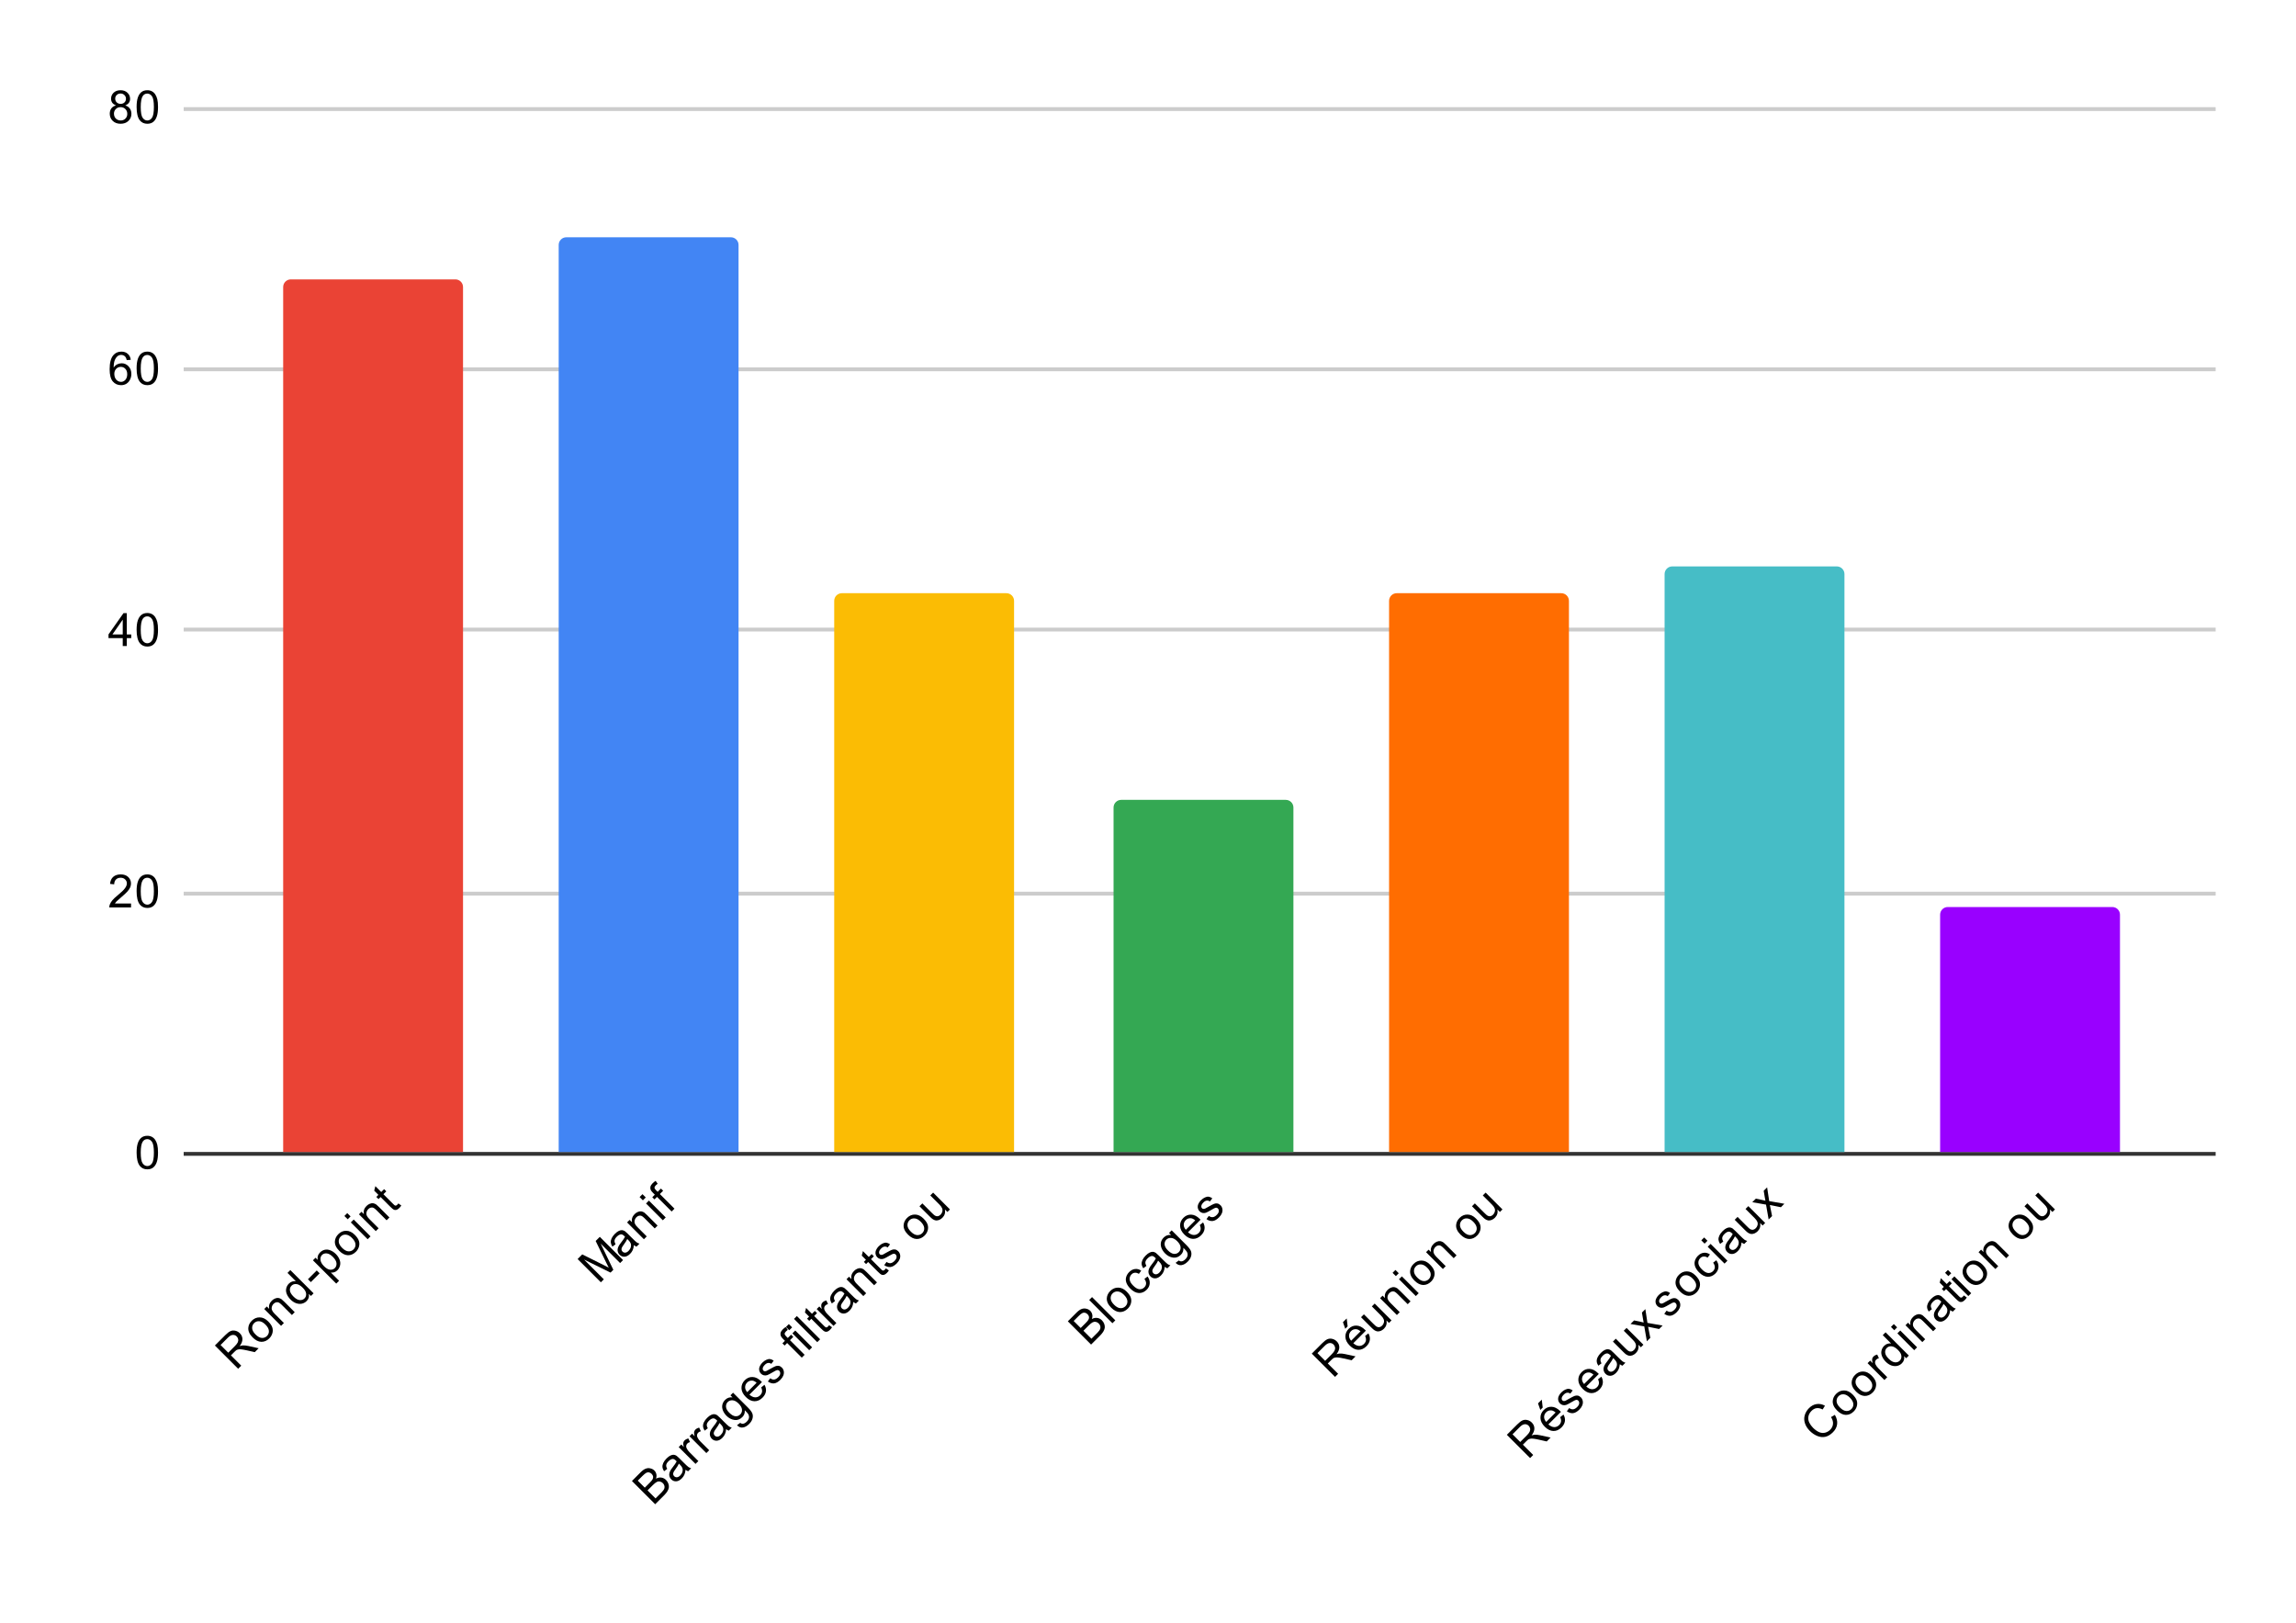 <svg version="1.1" viewBox="0.0 0.0 600.0 424.0" fill="none" stroke="none" stroke-linecap="square" stroke-miterlimit="10" width="600" height="424" xmlns:xlink="http://www.w3.org/1999/xlink" xmlns="http://www.w3.org/2000/svg"><path fill="#ffffff" d="M0 0L600.0 0L600.0 424.0L0 424.0L0 0Z" fill-rule="nonzero"/><path stroke="#333333" stroke-width="1.0" stroke-linecap="butt" d="M48.5 301.5L578.5 301.5" fill-rule="nonzero"/><path stroke="#cccccc" stroke-width="1.0" stroke-linecap="butt" d="M48.5 233.5L578.5 233.5" fill-rule="nonzero"/><path stroke="#cccccc" stroke-width="1.0" stroke-linecap="butt" d="M48.5 164.5L578.5 164.5" fill-rule="nonzero"/><path stroke="#cccccc" stroke-width="1.0" stroke-linecap="butt" d="M48.5 96.5L578.5 96.5" fill-rule="nonzero"/><path stroke="#cccccc" stroke-width="1.0" stroke-linecap="butt" d="M48.5 28.5L578.5 28.5" fill-rule="nonzero"/><clipPath id="id_0"><path d="M48.2 28.2L578.8 28.2L578.8 301.4L48.2 301.4L48.2 28.2Z" clip-rule="nonzero"/></clipPath><path stroke="#000000" stroke-width="2.0" stroke-linecap="butt" stroke-opacity="0.0" clip-path="url(#id_0)" d="M121.0 301.0L74.0 301.0L74.0 75.0C74.0 73.895 74.895 73.0 76.0 73.0L119.0 73.0C120.105 73.0 121.0 73.895 121.0 75.0Z" fill-rule="nonzero"/><path fill="#ea4335" clip-path="url(#id_0)" d="M121.0 301.0L74.0 301.0L74.0 75.0C74.0 73.895 74.895 73.0 76.0 73.0L119.0 73.0C120.105 73.0 121.0 73.895 121.0 75.0Z" fill-rule="nonzero"/><path stroke="#000000" stroke-width="2.0" stroke-linecap="butt" stroke-opacity="0.0" clip-path="url(#id_0)" d="M193.0 301.0L146.0 301.0L146.0 64.0C146.0 62.895 146.895 62.0 148.0 62.0L191.0 62.0C192.105 62.0 193.0 62.895 193.0 64.0Z" fill-rule="nonzero"/><path fill="#4285f4" clip-path="url(#id_0)" d="M193.0 301.0L146.0 301.0L146.0 64.0C146.0 62.895 146.895 62.0 148.0 62.0L191.0 62.0C192.105 62.0 193.0 62.895 193.0 64.0Z" fill-rule="nonzero"/><path stroke="#000000" stroke-width="2.0" stroke-linecap="butt" stroke-opacity="0.0" clip-path="url(#id_0)" d="M265.0 301.0L218.0 301.0L218.0 157.0C218.0 155.895 218.895 155.0 220.0 155.0L263.0 155.0C264.105 155.0 265.0 155.895 265.0 157.0Z" fill-rule="nonzero"/><path fill="#fbbc04" clip-path="url(#id_0)" d="M265.0 301.0L218.0 301.0L218.0 157.0C218.0 155.895 218.895 155.0 220.0 155.0L263.0 155.0C264.105 155.0 265.0 155.895 265.0 157.0Z" fill-rule="nonzero"/><path stroke="#000000" stroke-width="2.0" stroke-linecap="butt" stroke-opacity="0.0" clip-path="url(#id_0)" d="M338.0 301.0L291.0 301.0L291.0 211.0C291.0 209.895 291.895 209.0 293.0 209.0L336.0 209.0C337.105 209.0 338.0 209.895 338.0 211.0Z" fill-rule="nonzero"/><path fill="#34a853" clip-path="url(#id_0)" d="M338.0 301.0L291.0 301.0L291.0 211.0C291.0 209.895 291.895 209.0 293.0 209.0L336.0 209.0C337.105 209.0 338.0 209.895 338.0 211.0Z" fill-rule="nonzero"/><path stroke="#000000" stroke-width="2.0" stroke-linecap="butt" stroke-opacity="0.0" clip-path="url(#id_0)" d="M410.0 301.0L363.0 301.0L363.0 157.0C363.0 155.895 363.895 155.0 365.0 155.0L408.0 155.0C409.105 155.0 410.0 155.895 410.0 157.0Z" fill-rule="nonzero"/><path fill="#ff6d01" clip-path="url(#id_0)" d="M410.0 301.0L363.0 301.0L363.0 157.0C363.0 155.895 363.895 155.0 365.0 155.0L408.0 155.0C409.105 155.0 410.0 155.895 410.0 157.0Z" fill-rule="nonzero"/><path stroke="#000000" stroke-width="2.0" stroke-linecap="butt" stroke-opacity="0.0" clip-path="url(#id_0)" d="M482.0 301.0L435.0 301.0L435.0 150.0C435.0 148.895 435.895 148.0 437.0 148.0L480.0 148.0C481.105 148.0 482.0 148.895 482.0 150.0Z" fill-rule="nonzero"/><path fill="#46bdc6" clip-path="url(#id_0)" d="M482.0 301.0L435.0 301.0L435.0 150.0C435.0 148.895 435.895 148.0 437.0 148.0L480.0 148.0C481.105 148.0 482.0 148.895 482.0 150.0Z" fill-rule="nonzero"/><path stroke="#000000" stroke-width="2.0" stroke-linecap="butt" stroke-opacity="0.0" clip-path="url(#id_0)" d="M554.0 301.0L507.0 301.0L507.0 239.0C507.0 237.895 507.895 237.0 509.0 237.0L552.0 237.0C553.105 237.0 554.0 237.895 554.0 239.0Z" fill-rule="nonzero"/><path fill="#9900ff" clip-path="url(#id_0)" d="M554.0 301.0L507.0 301.0L507.0 239.0C507.0 237.895 507.895 237.0 509.0 237.0L552.0 237.0C553.105 237.0 554.0 237.895 554.0 239.0Z" fill-rule="nonzero"/><path fill="#000000" d="M35.7 301.166Q35.7 299.634 36.013 298.712Q36.325 297.775 36.934 297.275Q37.559 296.775 38.497 296.775Q39.184 296.775 39.7 297.056Q40.231 297.337 40.575 297.869Q40.919 298.384 41.106 299.134Q41.294 299.884 41.294 301.166Q41.294 302.681 40.981 303.603Q40.684 304.525 40.059 305.041Q39.45 305.541 38.497 305.541Q37.263 305.541 36.544 304.65Q35.7 303.587 35.7 301.166ZM36.778 301.166Q36.778 303.275 37.278 303.978Q37.778 304.681 38.497 304.681Q39.231 304.681 39.716 303.978Q40.216 303.275 40.216 301.166Q40.216 299.041 39.716 298.353Q39.231 297.65 38.481 297.65Q37.763 297.65 37.325 298.259Q36.778 299.041 36.778 301.166Z" fill-rule="nonzero"/><path fill="#000000" d="M34.247 236.084L34.247 237.1L28.559 237.1Q28.559 236.725 28.684 236.366Q28.903 235.787 29.372 235.225Q29.856 234.662 30.762 233.928Q32.169 232.772 32.653 232.1Q33.153 231.428 33.153 230.834Q33.153 230.209 32.7 229.787Q32.247 229.35 31.528 229.35Q30.762 229.35 30.309 229.803Q29.856 230.256 29.841 231.069L28.762 230.959Q28.872 229.741 29.591 229.116Q30.325 228.475 31.559 228.475Q32.794 228.475 33.513 229.162Q34.231 229.85 34.231 230.866Q34.231 231.381 34.013 231.881Q33.809 232.366 33.309 232.928Q32.825 233.475 31.7 234.428Q30.747 235.225 30.466 235.522Q30.2 235.803 30.028 236.084L34.247 236.084ZM35.7 232.866Q35.7 231.334 36.013 230.412Q36.325 229.475 36.934 228.975Q37.559 228.475 38.497 228.475Q39.184 228.475 39.7 228.756Q40.231 229.037 40.575 229.569Q40.919 230.084 41.106 230.834Q41.294 231.584 41.294 232.866Q41.294 234.381 40.981 235.303Q40.684 236.225 40.059 236.741Q39.45 237.241 38.497 237.241Q37.263 237.241 36.544 236.35Q35.7 235.287 35.7 232.866ZM36.778 232.866Q36.778 234.975 37.278 235.678Q37.778 236.381 38.497 236.381Q39.231 236.381 39.716 235.678Q40.216 234.975 40.216 232.866Q40.216 230.741 39.716 230.053Q39.231 229.35 38.481 229.35Q37.763 229.35 37.325 229.959Q36.778 230.741 36.778 232.866Z" fill-rule="nonzero"/><path fill="#000000" d="M32.075 168.8L32.075 166.738L28.356 166.738L28.356 165.769L32.278 160.206L33.138 160.206L33.138 165.769L34.294 165.769L34.294 166.738L33.138 166.738L33.138 168.8L32.075 168.8ZM32.075 165.769L32.075 161.909L29.387 165.769L32.075 165.769ZM35.7 164.566Q35.7 163.034 36.013 162.113Q36.325 161.175 36.934 160.675Q37.559 160.175 38.497 160.175Q39.184 160.175 39.7 160.456Q40.231 160.738 40.575 161.269Q40.919 161.784 41.106 162.534Q41.294 163.284 41.294 164.566Q41.294 166.081 40.981 167.003Q40.684 167.925 40.059 168.441Q39.45 168.941 38.497 168.941Q37.263 168.941 36.544 168.05Q35.7 166.988 35.7 164.566ZM36.778 164.566Q36.778 166.675 37.278 167.378Q37.778 168.081 38.497 168.081Q39.231 168.081 39.716 167.378Q40.216 166.675 40.216 164.566Q40.216 162.441 39.716 161.753Q39.231 161.05 38.481 161.05Q37.763 161.05 37.325 161.659Q36.778 162.441 36.778 164.566Z" fill-rule="nonzero"/><path fill="#000000" d="M34.169 94.016L33.122 94.094Q32.981 93.469 32.731 93.188Q32.294 92.734 31.669 92.734Q31.169 92.734 30.778 93.016Q30.294 93.391 29.997 94.094Q29.716 94.781 29.7 96.062Q30.075 95.484 30.622 95.203Q31.184 94.922 31.794 94.922Q32.841 94.922 33.575 95.703Q34.325 96.484 34.325 97.703Q34.325 98.516 33.966 99.219Q33.622 99.906 33.013 100.281Q32.403 100.641 31.637 100.641Q30.309 100.641 29.481 99.672Q28.653 98.703 28.653 96.484Q28.653 93.984 29.575 92.859Q30.372 91.875 31.731 91.875Q32.747 91.875 33.388 92.453Q34.044 93.016 34.169 94.016ZM29.872 97.719Q29.872 98.266 30.091 98.766Q30.325 99.25 30.731 99.516Q31.153 99.781 31.622 99.781Q32.278 99.781 32.763 99.25Q33.247 98.703 33.247 97.781Q33.247 96.891 32.763 96.375Q32.294 95.859 31.575 95.859Q30.856 95.859 30.356 96.375Q29.872 96.891 29.872 97.719ZM35.7 96.266Q35.7 94.734 36.013 93.812Q36.325 92.875 36.934 92.375Q37.559 91.875 38.497 91.875Q39.184 91.875 39.7 92.156Q40.231 92.438 40.575 92.969Q40.919 93.484 41.106 94.234Q41.294 94.984 41.294 96.266Q41.294 97.781 40.981 98.703Q40.684 99.625 40.059 100.141Q39.45 100.641 38.497 100.641Q37.263 100.641 36.544 99.75Q35.7 98.688 35.7 96.266ZM36.778 96.266Q36.778 98.375 37.278 99.078Q37.778 99.781 38.497 99.781Q39.231 99.781 39.716 99.078Q40.216 98.375 40.216 96.266Q40.216 94.141 39.716 93.453Q39.231 92.75 38.481 92.75Q37.763 92.75 37.325 93.359Q36.778 94.141 36.778 96.266Z" fill-rule="nonzero"/><path fill="#000000" d="M30.325 27.544Q29.669 27.294 29.341 26.856Q29.028 26.403 29.028 25.794Q29.028 24.856 29.7 24.216Q30.387 23.575 31.497 23.575Q32.622 23.575 33.309 24.231Q33.997 24.887 33.997 25.825Q33.997 26.419 33.684 26.856Q33.372 27.294 32.731 27.544Q33.528 27.794 33.934 28.372Q34.341 28.95 34.341 29.747Q34.341 30.841 33.559 31.591Q32.794 32.341 31.512 32.341Q30.247 32.341 29.466 31.591Q28.684 30.841 28.684 29.716Q28.684 28.872 29.106 28.309Q29.544 27.747 30.325 27.544ZM30.106 25.747Q30.106 26.356 30.497 26.747Q30.903 27.137 31.528 27.137Q32.138 27.137 32.528 26.762Q32.919 26.372 32.919 25.809Q32.919 25.231 32.513 24.841Q32.106 24.434 31.512 24.434Q30.903 24.434 30.497 24.825Q30.106 25.216 30.106 25.747ZM29.778 29.716Q29.778 30.169 29.981 30.591Q30.2 31.012 30.622 31.247Q31.044 31.481 31.528 31.481Q32.278 31.481 32.763 30.997Q33.263 30.512 33.263 29.762Q33.263 28.997 32.763 28.497Q32.263 27.997 31.497 27.997Q30.747 27.997 30.262 28.497Q29.778 28.981 29.778 29.716ZM35.7 27.966Q35.7 26.434 36.013 25.512Q36.325 24.575 36.934 24.075Q37.559 23.575 38.497 23.575Q39.184 23.575 39.7 23.856Q40.231 24.137 40.575 24.669Q40.919 25.184 41.106 25.934Q41.294 26.684 41.294 27.966Q41.294 29.481 40.981 30.403Q40.684 31.325 40.059 31.841Q39.45 32.341 38.497 32.341Q37.263 32.341 36.544 31.45Q35.7 30.387 35.7 27.966ZM36.778 27.966Q36.778 30.075 37.278 30.778Q37.778 31.481 38.497 31.481Q39.231 31.481 39.716 30.778Q40.216 30.075 40.216 27.966Q40.216 25.841 39.716 25.153Q39.231 24.45 38.481 24.45Q37.763 24.45 37.325 25.059Q36.778 25.841 36.778 27.966Z" fill-rule="nonzero"/><path fill="#000000" d="M62.236 357.649L56.159 351.572L58.855 348.876Q59.673 348.059 60.258 347.805Q60.844 347.55 61.518 347.716Q62.181 347.871 62.678 348.368Q63.33 349.02 63.352 349.882Q63.374 350.743 62.623 351.738Q63.098 351.572 63.407 351.55Q64.081 351.517 64.877 351.694L67.595 352.29L66.578 353.307L64.523 352.843Q63.617 352.644 63.098 352.589Q62.59 352.522 62.291 352.6Q61.993 352.655 61.75 352.787Q61.595 352.898 61.286 353.207L60.347 354.146L63.043 356.842L62.236 357.649ZM59.651 353.45L61.385 351.716Q61.927 351.174 62.126 350.755Q62.325 350.313 62.236 349.915Q62.148 349.495 61.849 349.197Q61.419 348.766 60.822 348.81Q60.236 348.843 59.562 349.517L57.64 351.439L59.651 353.45ZM66.026 349.462Q64.799 348.235 64.888 346.976Q64.965 345.926 65.783 345.109Q66.689 344.203 67.86 344.225Q69.031 344.225 70.081 345.274Q70.931 346.125 71.163 346.865Q71.395 347.606 71.174 348.379Q70.953 349.13 70.379 349.705Q69.462 350.622 68.302 350.611Q67.142 350.578 66.026 349.462ZM66.788 348.699Q67.628 349.539 68.412 349.594Q69.208 349.639 69.76 349.086Q70.324 348.523 70.268 347.738Q70.213 346.954 69.351 346.092Q68.534 345.274 67.738 345.23Q66.954 345.175 66.401 345.727Q65.849 346.28 65.893 347.075Q65.937 347.849 66.788 348.699ZM73.45 346.435L69.053 342.037L69.716 341.374L70.335 341.993Q70.103 340.789 71.02 339.872Q71.417 339.474 71.893 339.286Q72.379 339.087 72.776 339.154Q73.174 339.22 73.55 339.463Q73.793 339.64 74.312 340.159L77.019 342.866L76.279 343.606L73.605 340.932Q73.141 340.468 72.832 340.336Q72.522 340.203 72.169 340.291Q71.804 340.369 71.506 340.667Q71.031 341.142 70.987 341.805Q70.942 342.446 71.782 343.286L74.191 345.694L73.45 346.435ZM81.251 338.634L80.698 338.082Q80.93 339.154 80.124 339.96Q79.593 340.49 78.864 340.645Q78.124 340.789 77.362 340.512Q76.599 340.236 75.925 339.562Q75.273 338.91 74.953 338.148Q74.633 337.386 74.798 336.668Q74.953 335.938 75.494 335.397Q75.892 334.999 76.367 334.856Q76.842 334.712 77.306 334.778L75.13 332.602L75.87 331.861L81.947 337.938L81.251 338.634ZM76.699 338.789Q77.549 339.64 78.323 339.706Q79.085 339.761 79.571 339.275Q80.057 338.789 80.002 338.049Q79.947 337.308 79.129 336.491Q78.223 335.585 77.45 335.519Q76.688 335.441 76.179 335.949Q75.682 336.447 75.76 337.187Q75.826 337.916 76.699 338.789ZM81.229 335.01L80.477 334.259L82.775 331.961L83.527 332.712L81.229 335.01ZM87.869 335.397L81.781 329.309L82.455 328.635L83.018 329.199Q82.93 328.624 83.063 328.16Q83.206 327.685 83.637 327.254Q84.201 326.691 84.919 326.547Q85.637 326.404 86.377 326.724Q87.129 327.033 87.758 327.663Q88.432 328.337 88.731 329.121Q89.04 329.895 88.863 330.646Q88.686 331.397 88.178 331.906Q87.802 332.281 87.349 332.425Q86.885 332.558 86.466 332.513L88.609 334.657L87.869 335.397ZM84.676 330.856Q85.526 331.707 86.278 331.773Q87.018 331.828 87.504 331.342Q88.001 330.845 87.935 330.072Q87.869 329.298 86.985 328.414Q86.145 327.575 85.394 327.508Q84.632 327.431 84.145 327.917Q83.67 328.392 83.748 329.199Q83.825 330.005 84.676 330.856ZM88.653 326.834Q87.427 325.608 87.515 324.348Q87.593 323.299 88.41 322.481Q89.316 321.575 90.487 321.597Q91.658 321.597 92.708 322.647Q93.559 323.498 93.791 324.238Q94.023 324.978 93.802 325.752Q93.581 326.503 93.006 327.077Q92.089 327.994 90.929 327.983Q89.769 327.95 88.653 326.834ZM89.416 326.072Q90.255 326.912 91.04 326.967Q91.835 327.011 92.388 326.459Q92.951 325.895 92.896 325.111Q92.841 324.326 91.979 323.465Q91.161 322.647 90.366 322.603Q89.581 322.548 89.029 323.1Q88.476 323.652 88.521 324.448Q88.565 325.221 89.416 326.072ZM90.863 318.592L90.001 317.73L90.752 316.979L91.614 317.841L90.863 318.592ZM96.078 323.807L91.681 319.41L92.432 318.658L96.829 323.056L96.078 323.807ZM98.199 321.686L93.802 317.288L94.465 316.626L95.083 317.244Q94.851 316.04 95.768 315.123Q96.166 314.725 96.641 314.537Q97.127 314.339 97.525 314.405Q97.923 314.471 98.299 314.714Q98.542 314.891 99.061 315.41L101.768 318.117L101.028 318.857L98.354 316.184Q97.89 315.72 97.58 315.587Q97.271 315.454 96.918 315.543Q96.553 315.62 96.255 315.918Q95.78 316.394 95.735 317.056Q95.691 317.697 96.531 318.537L98.939 320.946L98.199 321.686ZM104.11 314.449L104.872 314.99Q104.618 315.377 104.375 315.62Q103.966 316.029 103.624 316.128Q103.27 316.217 102.961 316.106Q102.663 315.985 101.989 315.311L99.459 312.781L98.917 313.322L98.343 312.748L98.884 312.206L97.79 311.112L98.089 309.93L99.624 311.466L100.376 310.715L100.95 311.289L100.199 312.04L102.773 314.615Q103.094 314.935 103.215 314.99Q103.348 315.035 103.491 315.001Q103.635 314.968 103.801 314.803Q103.933 314.67 104.11 314.449Z" fill-rule="nonzero"/><path fill="#000000" d="M157.021 335.055L150.944 328.978L152.16 327.762L157.894 330.624Q158.7 331.033 159.087 331.243Q158.855 330.812 158.435 329.95L155.662 324.26L156.745 323.177L162.821 329.254L162.048 330.027L156.966 324.945L160.28 331.795L159.551 332.524L152.624 329.11L157.794 334.281L157.021 335.055ZM165.65 325.343Q165.584 326.116 165.34 326.647Q165.108 327.166 164.666 327.608Q163.937 328.337 163.197 328.37Q162.457 328.403 161.904 327.851Q161.584 327.53 161.462 327.122Q161.33 326.702 161.418 326.304Q161.496 325.895 161.717 325.52Q161.86 325.243 162.258 324.735Q163.053 323.741 163.33 323.155Q163.175 323.001 163.142 322.967Q162.678 322.503 162.28 322.525Q161.75 322.57 161.186 323.133Q160.667 323.652 160.601 324.094Q160.523 324.525 160.866 325.111L160.037 325.741Q159.673 325.177 159.617 324.658Q159.562 324.139 159.838 323.553Q160.114 322.967 160.678 322.404Q161.241 321.84 161.728 321.619Q162.214 321.399 162.578 321.432Q162.943 321.465 163.319 321.708Q163.54 321.863 164.037 322.36L165.031 323.354Q166.07 324.393 166.39 324.625Q166.722 324.846 167.119 324.956L166.335 325.741Q165.992 325.619 165.65 325.343ZM163.915 323.741Q163.672 324.315 162.987 325.243Q162.589 325.774 162.49 326.05Q162.379 326.315 162.424 326.58Q162.479 326.834 162.678 327.033Q162.976 327.332 163.396 327.309Q163.827 327.276 164.258 326.845Q164.689 326.415 164.832 325.895Q164.987 325.365 164.81 324.879Q164.678 324.503 164.191 324.017L163.915 323.741ZM168.268 323.807L163.871 319.41L164.534 318.747L165.153 319.366Q164.921 318.161 165.838 317.244Q166.235 316.846 166.71 316.659Q167.197 316.46 167.594 316.526Q167.992 316.592 168.368 316.835Q168.611 317.012 169.13 317.532L171.837 320.238L171.097 320.979L168.423 318.305Q167.959 317.841 167.65 317.708Q167.34 317.576 166.987 317.664Q166.622 317.741 166.324 318.04Q165.849 318.515 165.804 319.178Q165.76 319.819 166.6 320.658L169.009 323.067L168.268 323.807ZM168.003 313.642L167.141 312.781L167.893 312.029L168.754 312.891L168.003 313.642ZM173.218 318.857L168.821 314.46L169.572 313.709L173.969 318.106L173.218 318.857ZM175.516 316.559L171.693 312.736L171.03 313.399L170.456 312.825L171.119 312.162L170.644 311.687Q170.202 311.245 170.069 310.958Q169.881 310.549 169.97 310.107Q170.069 309.654 170.555 309.168Q170.876 308.847 171.329 308.549L171.859 309.3Q171.594 309.499 171.384 309.709Q171.041 310.052 171.041 310.339Q171.053 310.615 171.45 311.013L171.859 311.422L172.721 310.56L173.295 311.134L172.434 311.996L176.256 315.819L175.516 316.559Z" fill-rule="nonzero"/><path fill="#000000" d="M171.218 393.048L165.141 386.972L167.428 384.685Q168.124 383.988 168.732 383.757Q169.339 383.524 169.958 383.679Q170.577 383.812 170.997 384.232Q171.383 384.618 171.516 385.171Q171.648 385.723 171.427 386.364Q172.146 385.977 172.831 386.088Q173.516 386.176 174.046 386.706Q174.466 387.126 174.665 387.679Q174.853 388.22 174.786 388.684Q174.72 389.148 174.411 389.656Q174.112 390.154 173.538 390.728L171.218 393.048ZM168.5 388.717L169.814 387.402Q170.345 386.872 170.51 386.574Q170.731 386.176 170.676 385.812Q170.61 385.436 170.289 385.115Q169.991 384.817 169.616 384.729Q169.24 384.64 168.886 384.839Q168.533 385.016 167.881 385.668L166.666 386.883L168.5 388.717ZM171.306 391.524L172.82 390.01Q173.206 389.623 173.328 389.435Q173.571 389.104 173.637 388.817Q173.703 388.507 173.604 388.165Q173.505 387.822 173.217 387.535Q172.875 387.193 172.444 387.115Q172.024 387.027 171.615 387.237Q171.207 387.447 170.621 388.032L169.218 389.435L171.306 391.524ZM179.15 384.033Q179.084 384.806 178.841 385.336Q178.609 385.856 178.167 386.298Q177.438 387.027 176.698 387.06Q175.957 387.093 175.405 386.541Q175.085 386.22 174.963 385.812Q174.83 385.392 174.919 384.994Q174.996 384.585 175.217 384.209Q175.361 383.933 175.759 383.425Q176.554 382.431 176.83 381.845Q176.676 381.69 176.642 381.657Q176.178 381.193 175.781 381.215Q175.25 381.26 174.687 381.823Q174.168 382.342 174.101 382.784Q174.024 383.215 174.366 383.801L173.538 384.43Q173.173 383.867 173.118 383.348Q173.063 382.828 173.339 382.243Q173.615 381.657 174.179 381.094Q174.742 380.53 175.228 380.309Q175.714 380.088 176.079 380.122Q176.444 380.155 176.819 380.398Q177.04 380.552 177.537 381.05L178.532 382.044Q179.57 383.083 179.891 383.315Q180.222 383.536 180.62 383.646L179.835 384.43Q179.493 384.309 179.15 384.033ZM177.416 382.431Q177.173 383.005 176.488 383.933Q176.09 384.464 175.991 384.74Q175.88 385.005 175.924 385.27Q175.979 385.524 176.178 385.723Q176.477 386.021 176.897 385.999Q177.327 385.966 177.758 385.535Q178.189 385.104 178.333 384.585Q178.488 384.055 178.311 383.569Q178.178 383.193 177.692 382.707L177.416 382.431ZM181.758 382.508L177.361 378.111L178.035 377.437L178.697 378.1Q178.488 377.381 178.554 377.028Q178.62 376.652 178.885 376.387Q179.261 376.011 179.88 375.857L180.322 376.807Q179.88 376.917 179.614 377.183Q179.36 377.437 179.316 377.79Q179.272 378.122 179.46 378.464Q179.725 378.995 180.189 379.459L182.498 381.768L181.758 382.508ZM184.586 379.68L180.189 375.282L180.863 374.608L181.526 375.271Q181.316 374.553 181.382 374.2Q181.448 373.824 181.714 373.559Q182.089 373.183 182.708 373.028L183.15 373.979Q182.708 374.089 182.443 374.354Q182.189 374.608 182.145 374.962Q182.1 375.293 182.288 375.636Q182.553 376.166 183.017 376.63L185.327 378.939L184.586 379.68ZM189.757 373.426Q189.691 374.2 189.448 374.73Q189.216 375.249 188.774 375.691Q188.044 376.42 187.304 376.453Q186.564 376.487 186.012 375.934Q185.691 375.614 185.57 375.205Q185.437 374.785 185.525 374.387Q185.603 373.979 185.824 373.603Q185.967 373.327 186.365 372.818Q187.161 371.824 187.437 371.238Q187.282 371.084 187.249 371.051Q186.785 370.587 186.387 370.609Q185.857 370.653 185.293 371.216Q184.774 371.736 184.708 372.178Q184.631 372.609 184.973 373.194L184.144 373.824Q183.78 373.26 183.725 372.741Q183.669 372.222 183.945 371.636Q184.222 371.051 184.785 370.487Q185.349 369.924 185.835 369.703Q186.321 369.482 186.686 369.515Q187.05 369.548 187.426 369.791Q187.647 369.946 188.144 370.443L189.138 371.437Q190.177 372.476 190.497 372.708Q190.829 372.929 191.226 373.039L190.442 373.824Q190.1 373.702 189.757 373.426ZM188.022 371.824Q187.779 372.399 187.094 373.327Q186.697 373.857 186.597 374.133Q186.487 374.398 186.531 374.664Q186.586 374.918 186.785 375.117Q187.083 375.415 187.503 375.393Q187.934 375.36 188.365 374.929Q188.796 374.498 188.939 373.979Q189.094 373.448 188.917 372.962Q188.785 372.586 188.299 372.1L188.022 371.824ZM192.596 372.399L193.436 371.78Q193.812 372.067 194.176 372.012Q194.663 371.946 195.138 371.471Q195.657 370.951 195.723 370.465Q195.801 369.968 195.535 369.504Q195.37 369.206 194.629 368.487Q194.718 369.548 193.989 370.277Q193.083 371.183 191.934 371.029Q190.773 370.863 189.868 369.957Q189.238 369.327 188.928 368.576Q188.619 367.802 188.763 367.084Q188.906 366.366 189.492 365.781Q190.276 364.996 191.414 365.118L190.884 364.587L191.569 363.902L195.37 367.703Q196.397 368.73 196.618 369.371Q196.839 370.012 196.629 370.708Q196.43 371.415 195.767 372.078Q194.983 372.863 194.143 372.995Q193.304 373.128 192.596 372.399ZM190.575 369.139Q191.436 370.001 192.177 370.056Q192.917 370.112 193.436 369.592Q193.955 369.073 193.9 368.333Q193.856 367.581 193.016 366.742Q192.21 365.935 191.436 365.891Q190.674 365.836 190.166 366.344Q189.669 366.841 189.724 367.604Q189.779 368.344 190.575 369.139ZM198.916 362.521L199.778 361.836Q200.275 362.687 200.154 363.56Q200.032 364.433 199.27 365.195Q198.309 366.156 197.137 366.134Q195.977 366.101 194.906 365.029Q193.801 363.924 193.768 362.742Q193.723 361.549 194.629 360.643Q195.513 359.759 196.662 359.803Q197.822 359.836 198.916 360.93Q198.983 360.997 199.115 361.129L195.834 364.411Q196.607 365.096 197.358 365.118Q198.099 365.129 198.651 364.576Q199.06 364.167 199.137 363.67Q199.215 363.151 198.916 362.521ZM195.27 363.759L197.723 361.306Q197.115 360.787 196.607 360.742Q195.812 360.676 195.248 361.24Q194.729 361.759 194.718 362.455Q194.718 363.14 195.27 363.759ZM200.662 360.974L201.281 360.135Q201.789 360.51 202.297 360.466Q202.816 360.411 203.336 359.892Q203.844 359.383 203.888 358.941Q203.932 358.477 203.645 358.19Q203.391 357.936 203.026 358.013Q202.772 358.069 202.01 358.522Q200.982 359.129 200.518 359.306Q200.054 359.461 199.623 359.361Q199.192 359.262 198.861 358.93Q198.574 358.643 198.452 358.256Q198.331 357.87 198.397 357.472Q198.452 357.174 198.662 356.787Q198.872 356.4 199.226 356.047Q199.734 355.538 200.275 355.307Q200.817 355.052 201.259 355.119Q201.7 355.185 202.187 355.538L201.557 356.367Q201.181 356.08 200.75 356.135Q200.319 356.168 199.877 356.61Q199.369 357.118 199.325 357.516Q199.27 357.903 199.502 358.135Q199.645 358.279 199.844 358.301Q200.065 358.323 200.33 358.212Q200.485 358.146 201.181 357.737Q202.198 357.163 202.64 356.986Q203.082 356.809 203.512 356.886Q203.943 356.964 204.33 357.35Q204.706 357.726 204.816 358.279Q204.927 358.809 204.706 359.406Q204.474 359.991 203.954 360.51Q203.093 361.372 202.286 361.472Q201.48 361.549 200.662 360.974ZM209.523 354.743L205.7 350.92L205.037 351.583L204.463 351.009L205.126 350.346L204.65 349.871Q204.209 349.429 204.076 349.141Q203.888 348.733 203.976 348.291Q204.076 347.838 204.562 347.352Q204.882 347.031 205.335 346.733L205.866 347.484Q205.601 347.683 205.391 347.893Q205.048 348.235 205.048 348.523Q205.059 348.799 205.457 349.197L205.866 349.605L206.728 348.744L207.302 349.318L206.44 350.18L210.263 354.003L209.523 354.743ZM206.252 347.584L205.391 346.722L206.142 345.97L207.004 346.832L206.252 347.584ZM211.467 352.798L207.07 348.401L207.821 347.65L212.219 352.047L211.467 352.798ZM213.567 350.699L207.49 344.623L208.241 343.871L214.318 349.948L213.567 350.699ZM216.671 346.269L217.434 346.81Q217.179 347.197 216.936 347.44Q216.528 347.849 216.185 347.948Q215.832 348.037 215.522 347.926Q215.224 347.805 214.55 347.131L212.02 344.6L211.478 345.142L210.904 344.567L211.445 344.026L210.351 342.932L210.65 341.75L212.186 343.286L212.937 342.534L213.511 343.109L212.76 343.86L215.334 346.435Q215.655 346.755 215.776 346.81Q215.909 346.854 216.053 346.821Q216.196 346.788 216.362 346.622Q216.494 346.49 216.671 346.269ZM217.82 346.446L213.423 342.048L214.097 341.374L214.76 342.037Q214.55 341.319 214.616 340.965Q214.683 340.59 214.948 340.325Q215.323 339.949 215.942 339.794L216.384 340.745Q215.942 340.855 215.677 341.12Q215.423 341.374 215.379 341.728Q215.334 342.059 215.522 342.402Q215.787 342.932 216.251 343.396L218.561 345.705L217.82 346.446ZM222.991 340.192Q222.925 340.965 222.682 341.496Q222.45 342.015 222.008 342.457Q221.279 343.186 220.538 343.219Q219.798 343.253 219.246 342.7Q218.925 342.38 218.804 341.971Q218.671 341.551 218.759 341.153Q218.837 340.745 219.058 340.369Q219.201 340.093 219.599 339.584Q220.395 338.59 220.671 338.004Q220.516 337.85 220.483 337.817Q220.019 337.353 219.621 337.375Q219.091 337.419 218.527 337.982Q218.008 338.502 217.942 338.944Q217.864 339.374 218.207 339.96L217.378 340.59Q217.014 340.026 216.959 339.507Q216.903 338.988 217.179 338.402Q217.456 337.817 218.019 337.253Q218.583 336.69 219.069 336.469Q219.555 336.248 219.92 336.281Q220.284 336.314 220.66 336.557Q220.881 336.712 221.378 337.209L222.372 338.203Q223.411 339.242 223.731 339.474Q224.063 339.695 224.46 339.805L223.676 340.59Q223.334 340.468 222.991 340.192ZM221.256 338.59Q221.013 339.165 220.328 340.093Q219.931 340.623 219.831 340.899Q219.721 341.164 219.765 341.43Q219.82 341.684 220.019 341.882Q220.317 342.181 220.737 342.159Q221.168 342.126 221.599 341.695Q222.03 341.264 222.173 340.745Q222.328 340.214 222.151 339.728Q222.019 339.352 221.533 338.866L221.256 338.59ZM225.61 338.656L221.212 334.259L221.875 333.596L222.494 334.215Q222.262 333.011 223.179 332.094Q223.577 331.696 224.052 331.508Q224.538 331.309 224.936 331.375Q225.333 331.442 225.709 331.685Q225.952 331.861 226.471 332.381L229.178 335.088L228.438 335.828L225.764 333.154Q225.3 332.69 224.991 332.558Q224.681 332.425 224.328 332.513Q223.963 332.591 223.665 332.889Q223.19 333.364 223.146 334.027Q223.102 334.668 223.941 335.507L226.35 337.916L225.61 338.656ZM231.521 331.42L232.283 331.961Q232.029 332.348 231.786 332.591Q231.377 332.999 231.034 333.099Q230.681 333.187 230.371 333.077Q230.073 332.955 229.399 332.281L226.869 329.751L226.328 330.293L225.753 329.718L226.295 329.177L225.201 328.083L225.499 326.901L227.035 328.436L227.786 327.685L228.361 328.26L227.609 329.011L230.184 331.585Q230.504 331.906 230.626 331.961Q230.758 332.005 230.902 331.972Q231.045 331.939 231.211 331.773Q231.344 331.64 231.521 331.42ZM231.068 330.569L231.686 329.729Q232.194 330.105 232.703 330.061Q233.222 330.005 233.741 329.486Q234.25 328.978 234.294 328.536Q234.338 328.072 234.051 327.785Q233.797 327.53 233.432 327.608Q233.178 327.663 232.415 328.116Q231.388 328.724 230.924 328.9Q230.46 329.055 230.029 328.956Q229.598 328.856 229.267 328.525Q228.979 328.238 228.858 327.851Q228.736 327.464 228.803 327.066Q228.858 326.768 229.068 326.381Q229.278 325.995 229.631 325.641Q230.139 325.133 230.681 324.901Q231.222 324.647 231.664 324.713Q232.106 324.779 232.592 325.133L231.962 325.962Q231.587 325.674 231.156 325.73Q230.725 325.763 230.283 326.205Q229.775 326.713 229.731 327.111Q229.675 327.497 229.907 327.729Q230.051 327.873 230.25 327.895Q230.471 327.917 230.736 327.807Q230.891 327.74 231.587 327.332Q232.603 326.757 233.045 326.58Q233.487 326.404 233.918 326.481Q234.349 326.558 234.736 326.945Q235.111 327.321 235.222 327.873Q235.332 328.403 235.111 329Q234.879 329.585 234.36 330.105Q233.498 330.967 232.692 331.066Q231.885 331.143 231.068 330.569ZM237.277 322.592Q236.05 321.365 236.139 320.106Q236.216 319.056 237.034 318.239Q237.94 317.333 239.111 317.355Q240.282 317.355 241.332 318.404Q242.182 319.255 242.414 319.995Q242.646 320.736 242.425 321.509Q242.204 322.26 241.63 322.835Q240.713 323.752 239.553 323.741Q238.393 323.708 237.277 322.592ZM238.039 321.829Q238.879 322.669 239.663 322.724Q240.459 322.769 241.011 322.216Q241.575 321.653 241.519 320.868Q241.464 320.084 240.602 319.222Q239.785 318.404 238.989 318.36Q238.205 318.305 237.652 318.857Q237.1 319.41 237.144 320.205Q237.188 320.979 238.039 321.829ZM247.585 316.681L246.933 316.029Q247.165 317.3 246.281 318.183Q245.895 318.57 245.409 318.769Q244.922 318.946 244.536 318.89Q244.138 318.824 243.74 318.559Q243.486 318.393 243 317.907L240.282 315.189L241.033 314.438L243.475 316.88Q244.05 317.454 244.304 317.62Q244.657 317.841 245.055 317.797Q245.453 317.73 245.795 317.388Q246.127 317.056 246.248 316.603Q246.37 316.128 246.193 315.709Q246.027 315.278 245.464 314.714L243.11 312.361L243.851 311.621L248.248 316.018L247.585 316.681Z" fill-rule="nonzero"/><path fill="#000000" d="M285.127 351.329L279.051 345.252L281.338 342.965Q282.034 342.269 282.641 342.037Q283.249 341.805 283.868 341.96Q284.487 342.092 284.906 342.512Q285.293 342.899 285.426 343.451Q285.558 344.004 285.337 344.645Q286.055 344.258 286.74 344.368Q287.425 344.457 287.956 344.987Q288.376 345.407 288.575 345.959Q288.762 346.501 288.696 346.965Q288.63 347.429 288.32 347.937Q288.022 348.434 287.448 349.009L285.127 351.329ZM282.409 346.998L283.724 345.683Q284.255 345.153 284.42 344.855Q284.641 344.457 284.586 344.092Q284.52 343.717 284.199 343.396Q283.901 343.098 283.525 343.009Q283.15 342.921 282.796 343.12Q282.443 343.297 281.791 343.949L280.575 345.164L282.409 346.998ZM285.216 349.804L286.729 348.291Q287.116 347.904 287.238 347.716Q287.481 347.385 287.547 347.097Q287.613 346.788 287.514 346.446Q287.414 346.103 287.127 345.816Q286.785 345.473 286.354 345.396Q285.934 345.308 285.525 345.517Q285.116 345.727 284.531 346.313L283.128 347.716L285.216 349.804ZM290.707 345.749L284.63 339.673L285.381 338.921L291.458 344.998L290.707 345.749ZM290.375 341.684Q289.149 340.457 289.237 339.198Q289.315 338.148 290.132 337.33Q291.038 336.425 292.209 336.447Q293.381 336.447 294.43 337.496Q295.281 338.347 295.513 339.087Q295.745 339.827 295.524 340.601Q295.303 341.352 294.729 341.927Q293.812 342.844 292.651 342.833Q291.491 342.8 290.375 341.684ZM291.138 340.921Q291.977 341.761 292.762 341.816Q293.557 341.86 294.11 341.308Q294.673 340.745 294.618 339.96Q294.563 339.176 293.701 338.314Q292.883 337.496 292.088 337.452Q291.303 337.397 290.751 337.949Q290.199 338.502 290.243 339.297Q290.287 340.071 291.138 340.921ZM299.06 334.171L299.888 333.541Q300.518 334.414 300.452 335.342Q300.385 336.27 299.667 336.988Q298.761 337.894 297.623 337.861Q296.485 337.806 295.38 336.701Q294.673 335.994 294.375 335.231Q294.077 334.447 294.287 333.707Q294.508 332.955 295.082 332.381Q295.789 331.674 296.607 331.585Q297.424 331.475 298.231 332.016L297.612 332.856Q297.071 332.513 296.585 332.558Q296.087 332.591 295.712 332.966Q295.148 333.53 295.204 334.292Q295.248 335.043 296.121 335.916Q297.016 336.811 297.756 336.866Q298.496 336.922 299.037 336.38Q299.479 335.938 299.502 335.386Q299.535 334.822 299.06 334.171ZM304.374 331Q304.308 331.773 304.065 332.303Q303.833 332.823 303.391 333.265Q302.661 333.994 301.921 334.027Q301.181 334.06 300.628 333.508Q300.308 333.187 300.187 332.779Q300.054 332.359 300.142 331.961Q300.22 331.552 300.441 331.176Q300.584 330.9 300.982 330.392Q301.777 329.398 302.054 328.812Q301.899 328.657 301.866 328.624Q301.402 328.16 301.004 328.182Q300.474 328.226 299.91 328.79Q299.391 329.309 299.325 329.751Q299.247 330.182 299.59 330.768L298.761 331.397Q298.397 330.834 298.341 330.315Q298.286 329.795 298.562 329.21Q298.839 328.624 299.402 328.061Q299.966 327.497 300.452 327.276Q300.938 327.055 301.302 327.089Q301.667 327.122 302.043 327.365Q302.264 327.519 302.761 328.017L303.755 329.011Q304.794 330.05 305.114 330.282Q305.446 330.502 305.843 330.613L305.059 331.397Q304.716 331.276 304.374 331ZM302.639 329.398Q302.396 329.972 301.711 330.9Q301.313 331.431 301.214 331.707Q301.104 331.972 301.148 332.237Q301.203 332.491 301.402 332.69Q301.7 332.988 302.12 332.966Q302.551 332.933 302.982 332.502Q303.413 332.071 303.556 331.552Q303.711 331.022 303.534 330.536Q303.402 330.16 302.916 329.674L302.639 329.398ZM307.213 329.972L308.053 329.353Q308.429 329.641 308.793 329.585Q309.279 329.519 309.755 329.044Q310.274 328.525 310.34 328.039Q310.417 327.541 310.152 327.077Q309.987 326.779 309.246 326.061Q309.335 327.122 308.606 327.851Q307.7 328.757 306.55 328.602Q305.39 328.436 304.484 327.53Q303.855 326.901 303.545 326.149Q303.236 325.376 303.38 324.658Q303.523 323.94 304.109 323.354Q304.893 322.57 306.031 322.691L305.501 322.161L306.186 321.476L309.987 325.277Q311.014 326.304 311.235 326.945Q311.456 327.586 311.246 328.282Q311.047 328.989 310.384 329.652Q309.6 330.436 308.76 330.569Q307.921 330.701 307.213 329.972ZM305.192 326.713Q306.053 327.575 306.794 327.63Q307.534 327.685 308.053 327.166Q308.572 326.647 308.517 325.906Q308.473 325.155 307.633 324.315Q306.827 323.509 306.053 323.465Q305.291 323.409 304.783 323.918Q304.286 324.415 304.341 325.177Q304.396 325.917 305.192 326.713ZM313.533 320.095L314.395 319.41Q314.892 320.26 314.771 321.133Q314.649 322.006 313.887 322.769Q312.925 323.73 311.754 323.708Q310.594 323.675 309.523 322.603Q308.418 321.498 308.385 320.316Q308.34 319.123 309.246 318.217Q310.13 317.333 311.279 317.377Q312.439 317.41 313.533 318.504Q313.599 318.57 313.732 318.703L310.451 321.984Q311.224 322.669 311.975 322.691Q312.716 322.702 313.268 322.15Q313.677 321.741 313.754 321.244Q313.831 320.725 313.533 320.095ZM309.887 321.332L312.34 318.879Q311.732 318.36 311.224 318.316Q310.428 318.25 309.865 318.813Q309.346 319.332 309.335 320.028Q309.335 320.714 309.887 321.332ZM315.279 318.548L315.898 317.708Q316.406 318.084 316.914 318.04Q317.433 317.985 317.953 317.465Q318.461 316.957 318.505 316.515Q318.549 316.051 318.262 315.764Q318.008 315.51 317.643 315.587Q317.389 315.642 316.627 316.095Q315.599 316.703 315.135 316.88Q314.671 317.034 314.24 316.935Q313.809 316.835 313.478 316.504Q313.191 316.217 313.069 315.83Q312.948 315.443 313.014 315.046Q313.069 314.747 313.279 314.361Q313.489 313.974 313.842 313.62Q314.351 313.112 314.892 312.88Q315.433 312.626 315.875 312.692Q316.317 312.759 316.804 313.112L316.174 313.941Q315.798 313.653 315.367 313.709Q314.936 313.742 314.494 314.184Q313.986 314.692 313.942 315.09Q313.887 315.476 314.119 315.709Q314.262 315.852 314.461 315.874Q314.682 315.896 314.947 315.786Q315.102 315.72 315.798 315.311Q316.815 314.736 317.257 314.559Q317.698 314.383 318.129 314.46Q318.56 314.537 318.947 314.924Q319.323 315.3 319.433 315.852Q319.544 316.382 319.323 316.979Q319.091 317.565 318.571 318.084Q317.709 318.946 316.903 319.045Q316.096 319.123 315.279 318.548Z" fill-rule="nonzero"/><path fill="#000000" d="M348.877 359.77L342.8 353.693L345.496 350.998Q346.313 350.18 346.899 349.926Q347.485 349.672 348.159 349.837Q348.821 349.992 349.319 350.489Q349.971 351.141 349.993 352.003Q350.015 352.865 349.263 353.859Q349.738 353.693 350.048 353.671Q350.722 353.638 351.517 353.815L354.235 354.412L353.219 355.428L351.164 354.964Q350.258 354.765 349.738 354.71Q349.23 354.644 348.932 354.721Q348.634 354.776 348.391 354.909Q348.236 355.019 347.927 355.329L346.987 356.268L349.683 358.964L348.877 359.77ZM346.291 355.572L348.026 353.837Q348.567 353.296 348.766 352.876Q348.965 352.434 348.877 352.036Q348.788 351.616 348.49 351.318Q348.059 350.887 347.462 350.931Q346.877 350.964 346.203 351.638L344.281 353.561L346.291 355.572ZM356.732 349.086L357.594 348.401Q358.091 349.252 357.97 350.125Q357.848 350.998 357.086 351.76Q356.125 352.721 354.953 352.699Q353.793 352.666 352.722 351.594Q351.617 350.489 351.584 349.307Q351.539 348.114 352.445 347.208Q353.329 346.324 354.478 346.368Q355.638 346.401 356.732 347.495Q356.799 347.561 356.931 347.694L353.65 350.975Q354.423 351.66 355.174 351.683Q355.915 351.694 356.467 351.141Q356.876 350.732 356.953 350.235Q357.031 349.716 356.732 349.086ZM353.086 350.324L355.539 347.871Q354.931 347.352 354.423 347.307Q353.628 347.241 353.064 347.805Q352.545 348.324 352.534 349.02Q352.534 349.705 353.086 350.324ZM351.55 347.197L350.943 345.484L351.926 344.501L352.169 346.578L351.55 347.197ZM362.975 345.672L362.323 345.02Q362.555 346.291 361.671 347.175Q361.284 347.561 360.798 347.76Q360.312 347.937 359.925 347.882Q359.528 347.816 359.13 347.55Q358.876 347.385 358.39 346.899L355.672 344.181L356.423 343.429L358.865 345.871Q359.439 346.446 359.693 346.611Q360.047 346.832 360.445 346.788Q360.842 346.722 361.185 346.379Q361.516 346.048 361.638 345.595Q361.759 345.12 361.583 344.7Q361.417 344.269 360.853 343.705L358.5 341.352L359.24 340.612L363.638 345.009L362.975 345.672ZM365.041 343.606L360.643 339.209L361.306 338.546L361.925 339.165Q361.693 337.96 362.61 337.043Q363.008 336.646 363.483 336.458Q363.969 336.259 364.367 336.325Q364.765 336.391 365.14 336.634Q365.383 336.811 365.903 337.33L368.609 340.037L367.869 340.778L365.195 338.104Q364.731 337.64 364.422 337.507Q364.113 337.375 363.759 337.463Q363.394 337.54 363.096 337.839Q362.621 338.314 362.577 338.977Q362.533 339.618 363.372 340.457L365.781 342.866L365.041 343.606ZM364.776 333.441L363.914 332.58L364.665 331.828L365.527 332.69L364.776 333.441ZM369.99 338.656L365.593 334.259L366.344 333.508L370.742 337.905L369.99 338.656ZM369.637 334.613Q368.411 333.386 368.499 332.127Q368.576 331.077 369.394 330.259Q370.3 329.353 371.471 329.376Q372.642 329.376 373.692 330.425Q374.542 331.276 374.774 332.016Q375.007 332.756 374.786 333.53Q374.565 334.281 373.99 334.856Q373.073 335.773 371.913 335.762Q370.753 335.728 369.637 334.613ZM370.399 333.85Q371.239 334.69 372.023 334.745Q372.819 334.789 373.371 334.237Q373.935 333.673 373.88 332.889Q373.824 332.105 372.963 331.243Q372.145 330.425 371.349 330.381Q370.565 330.326 370.013 330.878Q369.46 331.431 369.504 332.226Q369.549 332.999 370.399 333.85ZM377.062 331.585L372.664 327.188L373.327 326.525L373.946 327.144Q373.714 325.939 374.631 325.022Q375.029 324.625 375.504 324.437Q375.99 324.238 376.388 324.304Q376.785 324.371 377.161 324.614Q377.404 324.79 377.923 325.31L380.63 328.017L379.89 328.757L377.216 326.083Q376.752 325.619 376.443 325.486Q376.133 325.354 375.78 325.442Q375.415 325.52 375.117 325.818Q374.642 326.293 374.598 326.956Q374.554 327.597 375.393 328.436L377.802 330.845L377.062 331.585ZM381.658 322.592Q380.431 321.365 380.52 320.106Q380.597 319.056 381.415 318.239Q382.321 317.333 383.492 317.355Q384.663 317.355 385.713 318.404Q386.563 319.255 386.795 319.995Q387.027 320.736 386.806 321.509Q386.585 322.26 386.011 322.835Q385.094 323.752 383.934 323.741Q382.774 323.708 381.658 322.592ZM382.42 321.829Q383.26 322.669 384.044 322.724Q384.84 322.769 385.392 322.216Q385.956 321.653 385.9 320.868Q385.845 320.084 384.983 319.222Q384.166 318.404 383.37 318.36Q382.586 318.305 382.033 318.857Q381.481 319.41 381.525 320.205Q381.569 320.979 382.42 321.829ZM391.966 316.681L391.314 316.029Q391.546 317.3 390.662 318.183Q390.276 318.57 389.789 318.769Q389.303 318.946 388.917 318.89Q388.519 318.824 388.121 318.559Q387.867 318.393 387.381 317.907L384.663 315.189L385.414 314.438L387.856 316.88Q388.43 317.454 388.685 317.62Q389.038 317.841 389.436 317.797Q389.834 317.73 390.176 317.388Q390.508 317.056 390.629 316.603Q390.751 316.128 390.574 315.709Q390.408 315.278 389.845 314.714L387.491 312.361L388.232 311.621L392.629 316.018L391.966 316.681Z" fill-rule="nonzero"/><path fill="#000000" d="M399.854 380.983L393.777 374.907L396.473 372.211Q397.291 371.393 397.876 371.139Q398.462 370.885 399.136 371.051Q399.799 371.205 400.296 371.702Q400.948 372.354 400.97 373.216Q400.992 374.078 400.241 375.072Q400.716 374.907 401.025 374.885Q401.699 374.851 402.495 375.028L405.213 375.625L404.196 376.641L402.141 376.177Q401.235 375.978 400.716 375.923Q400.208 375.857 399.909 375.934Q399.611 375.989 399.368 376.122Q399.213 376.232 398.904 376.542L397.965 377.481L400.661 380.177L399.854 380.983ZM397.269 376.785L399.003 375.05Q399.545 374.509 399.744 374.089Q399.942 373.647 399.854 373.249Q399.766 372.829 399.467 372.531Q399.036 372.1 398.44 372.144Q397.854 372.178 397.18 372.852L395.258 374.774L397.269 376.785ZM407.71 370.299L408.571 369.614Q409.068 370.465 408.947 371.338Q408.825 372.211 408.063 372.973Q407.102 373.934 405.931 373.912Q404.771 373.879 403.699 372.807Q402.594 371.702 402.561 370.52Q402.517 369.327 403.423 368.421Q404.307 367.537 405.456 367.581Q406.616 367.615 407.71 368.708Q407.776 368.775 407.908 368.907L404.627 372.189Q405.4 372.874 406.152 372.896Q406.892 372.907 407.444 372.354Q407.853 371.946 407.93 371.448Q408.008 370.929 407.71 370.299ZM404.063 371.537L406.516 369.084Q405.909 368.565 405.4 368.521Q404.605 368.454 404.041 369.018Q403.522 369.537 403.511 370.233Q403.511 370.918 404.063 371.537ZM402.528 368.41L401.92 366.698L402.903 365.714L403.146 367.791L402.528 368.41ZM409.455 368.753L410.074 367.913Q410.582 368.288 411.09 368.244Q411.61 368.189 412.129 367.67Q412.637 367.162 412.681 366.72Q412.726 366.256 412.438 365.968Q412.184 365.714 411.82 365.792Q411.565 365.847 410.803 366.3Q409.776 366.907 409.312 367.084Q408.848 367.239 408.417 367.139Q407.986 367.04 407.654 366.709Q407.367 366.421 407.245 366.035Q407.124 365.648 407.19 365.25Q407.245 364.952 407.455 364.565Q407.665 364.178 408.019 363.825Q408.527 363.317 409.068 363.085Q409.61 362.831 410.052 362.897Q410.494 362.963 410.98 363.317L410.35 364.145Q409.974 363.858 409.544 363.913Q409.113 363.946 408.671 364.388Q408.163 364.897 408.118 365.294Q408.063 365.681 408.295 365.913Q408.439 366.057 408.638 366.079Q408.859 366.101 409.124 365.99Q409.278 365.924 409.974 365.515Q410.991 364.941 411.433 364.764Q411.875 364.587 412.306 364.665Q412.737 364.742 413.123 365.129Q413.499 365.504 413.609 366.057Q413.72 366.587 413.499 367.184Q413.267 367.769 412.748 368.288Q411.886 369.15 411.079 369.25Q410.273 369.327 409.455 368.753ZM417.609 360.4L418.471 359.715Q418.968 360.566 418.846 361.438Q418.725 362.311 417.963 363.074Q417.001 364.035 415.83 364.013Q414.67 363.98 413.598 362.908Q412.494 361.803 412.46 360.621Q412.416 359.428 413.322 358.522Q414.206 357.638 415.355 357.682Q416.515 357.715 417.609 358.809Q417.675 358.875 417.808 359.008L414.526 362.289Q415.3 362.974 416.051 362.996Q416.791 363.007 417.344 362.455Q417.753 362.046 417.83 361.549Q417.907 361.03 417.609 360.4ZM413.963 361.637L416.416 359.185Q415.808 358.665 415.3 358.621Q414.504 358.555 413.941 359.118Q413.422 359.637 413.411 360.334Q413.411 361.019 413.963 361.637ZM423.299 356.456Q423.233 357.229 422.99 357.759Q422.758 358.279 422.316 358.721Q421.587 359.45 420.846 359.483Q420.106 359.516 419.554 358.964Q419.233 358.643 419.112 358.234Q418.979 357.814 419.067 357.417Q419.145 357.008 419.366 356.632Q419.509 356.356 419.907 355.848Q420.703 354.853 420.979 354.268Q420.824 354.113 420.791 354.08Q420.327 353.616 419.929 353.638Q419.399 353.682 418.835 354.246Q418.316 354.765 418.25 355.207Q418.173 355.638 418.515 356.224L417.686 356.853Q417.322 356.29 417.267 355.771Q417.211 355.251 417.488 354.666Q417.764 354.08 418.327 353.517Q418.891 352.953 419.377 352.732Q419.863 352.511 420.228 352.544Q420.592 352.577 420.968 352.821Q421.189 352.975 421.686 353.472L422.68 354.467Q423.719 355.505 424.039 355.737Q424.371 355.958 424.768 356.069L423.984 356.853Q423.642 356.732 423.299 356.456ZM421.564 354.853Q421.321 355.428 420.636 356.356Q420.239 356.886 420.139 357.163Q420.029 357.428 420.073 357.693Q420.128 357.947 420.327 358.146Q420.625 358.444 421.045 358.422Q421.476 358.389 421.907 357.958Q422.338 357.527 422.481 357.008Q422.636 356.478 422.459 355.991Q422.327 355.616 421.841 355.13L421.564 354.853ZM428.801 352.036L428.149 351.384Q428.381 352.655 427.497 353.539Q427.111 353.925 426.625 354.124Q426.139 354.301 425.752 354.246Q425.354 354.18 424.956 353.914Q424.702 353.749 424.216 353.262L421.498 350.545L422.249 349.793L424.691 352.235Q425.266 352.81 425.52 352.975Q425.873 353.196 426.271 353.152Q426.669 353.086 427.011 352.743Q427.343 352.412 427.464 351.959Q427.586 351.484 427.409 351.064Q427.243 350.633 426.68 350.069L424.327 347.716L425.067 346.976L429.464 351.373L428.801 352.036ZM430.37 350.467L429.685 346.578L426.094 345.948L427.022 345.02L428.724 345.374Q429.21 345.484 429.53 345.562Q429.431 345.109 429.376 344.744L429.077 342.965L429.972 342.07L430.514 345.661L434.48 346.357L433.574 347.263L431.298 346.799L430.69 346.678L431.265 349.572L430.37 350.467ZM434.911 343.297L435.53 342.457Q436.038 342.833 436.546 342.788Q437.065 342.733 437.585 342.214Q438.093 341.706 438.137 341.264Q438.181 340.8 437.894 340.512Q437.64 340.258 437.275 340.336Q437.021 340.391 436.259 340.844Q435.231 341.452 434.767 341.628Q434.303 341.783 433.872 341.684Q433.442 341.584 433.11 341.253Q432.823 340.965 432.701 340.579Q432.58 340.192 432.646 339.794Q432.701 339.496 432.911 339.109Q433.121 338.723 433.475 338.369Q433.983 337.861 434.524 337.629Q435.066 337.375 435.508 337.441Q435.95 337.507 436.436 337.861L435.806 338.689Q435.43 338.402 434.999 338.457Q434.569 338.491 434.127 338.933Q433.618 339.441 433.574 339.839Q433.519 340.225 433.751 340.457Q433.895 340.601 434.093 340.623Q434.314 340.645 434.58 340.535Q434.734 340.468 435.43 340.059Q436.447 339.485 436.889 339.308Q437.331 339.131 437.762 339.209Q438.192 339.286 438.579 339.673Q438.955 340.048 439.065 340.601Q439.176 341.131 438.955 341.728Q438.723 342.313 438.204 342.833Q437.342 343.694 436.535 343.794Q435.729 343.871 434.911 343.297ZM438.999 337.441Q437.773 336.215 437.861 334.955Q437.938 333.905 438.756 333.088Q439.662 332.182 440.833 332.204Q442.004 332.204 443.054 333.254Q443.905 334.104 444.137 334.845Q444.369 335.585 444.148 336.358Q443.927 337.11 443.352 337.684Q442.435 338.601 441.275 338.59Q440.115 338.557 438.999 337.441ZM439.761 336.679Q440.601 337.518 441.385 337.574Q442.181 337.618 442.733 337.065Q443.297 336.502 443.242 335.717Q443.186 334.933 442.325 334.071Q441.507 333.254 440.712 333.209Q439.927 333.154 439.375 333.707Q438.822 334.259 438.866 335.055Q438.911 335.828 439.761 336.679ZM447.683 329.928L448.512 329.298Q449.142 330.171 449.075 331.099Q449.009 332.027 448.291 332.745Q447.385 333.651 446.247 333.618Q445.109 333.563 444.004 332.458Q443.297 331.751 442.999 330.989Q442.7 330.204 442.91 329.464Q443.131 328.713 443.706 328.138Q444.413 327.431 445.23 327.343Q446.048 327.232 446.855 327.774L446.236 328.613Q445.694 328.271 445.208 328.315Q444.711 328.348 444.335 328.724Q443.772 329.287 443.827 330.05Q443.871 330.801 444.744 331.674Q445.639 332.569 446.379 332.624Q447.12 332.679 447.661 332.138Q448.103 331.696 448.125 331.143Q448.158 330.58 447.683 329.928ZM445.451 324.956L444.59 324.094L445.341 323.343L446.203 324.205L445.451 324.956ZM450.666 330.171L446.269 325.774L447.02 325.022L451.418 329.42L450.666 330.171ZM455.119 324.636Q455.053 325.409 454.809 325.939Q454.577 326.459 454.135 326.901Q453.406 327.63 452.666 327.663Q451.926 327.696 451.373 327.144Q451.053 326.823 450.931 326.415Q450.799 325.995 450.887 325.597Q450.965 325.188 451.186 324.812Q451.329 324.536 451.727 324.028Q452.522 323.034 452.799 322.448Q452.644 322.293 452.611 322.26Q452.147 321.796 451.749 321.818Q451.219 321.863 450.655 322.426Q450.136 322.945 450.07 323.387Q449.992 323.818 450.335 324.404L449.506 325.033Q449.142 324.47 449.086 323.951Q449.031 323.431 449.307 322.846Q449.584 322.26 450.147 321.697Q450.71 321.133 451.197 320.912Q451.683 320.691 452.047 320.725Q452.412 320.758 452.788 321.001Q453.009 321.155 453.506 321.653L454.5 322.647Q455.539 323.686 455.859 323.918Q456.191 324.139 456.588 324.249L455.804 325.033Q455.461 324.912 455.119 324.636ZM453.384 323.034Q453.141 323.608 452.456 324.536Q452.058 325.067 451.959 325.343Q451.848 325.608 451.893 325.873Q451.948 326.127 452.147 326.326Q452.445 326.624 452.865 326.602Q453.296 326.569 453.727 326.138Q454.158 325.707 454.301 325.188Q454.456 324.658 454.279 324.172Q454.147 323.796 453.66 323.31L453.384 323.034ZM460.621 320.216L459.969 319.564Q460.201 320.835 459.317 321.719Q458.931 322.106 458.444 322.304Q457.958 322.481 457.572 322.426Q457.174 322.36 456.776 322.095Q456.522 321.929 456.036 321.443L453.318 318.725L454.069 317.973L456.511 320.415Q457.085 320.99 457.34 321.155Q457.693 321.376 458.091 321.332Q458.489 321.266 458.831 320.923Q459.163 320.592 459.284 320.139Q459.406 319.664 459.229 319.244Q459.063 318.813 458.5 318.25L456.146 315.896L456.887 315.156L461.284 319.553L460.621 320.216ZM462.19 318.647L461.505 314.758L457.914 314.129L458.842 313.2L460.544 313.554Q461.03 313.665 461.35 313.742Q461.251 313.289 461.196 312.924L460.897 311.145L461.792 310.251L462.334 313.841L466.3 314.537L465.394 315.443L463.118 314.979L462.51 314.858L463.085 317.752L462.19 318.647Z" fill-rule="nonzero"/><path fill="#000000" d="M478.486 370.277L479.491 369.692Q480.22 370.929 480.088 372.1Q479.955 373.271 479.005 374.222Q478.022 375.205 477.005 375.426Q475.989 375.647 474.917 375.216Q473.834 374.774 472.962 373.901Q472.011 372.951 471.669 371.879Q471.326 370.808 471.625 369.78Q471.934 368.742 472.741 367.935Q473.647 367.029 474.729 366.874Q475.823 366.709 476.906 367.305L476.298 368.288Q475.425 367.836 474.718 367.946Q474.011 368.034 473.403 368.642Q472.707 369.338 472.575 370.156Q472.442 370.951 472.807 371.714Q473.182 372.465 473.79 373.073Q474.564 373.846 475.359 374.2Q476.166 374.542 476.928 374.354Q477.69 374.166 478.254 373.603Q478.928 372.929 479.005 372.078Q479.093 371.216 478.486 370.277ZM480.077 368.554Q478.85 367.327 478.939 366.068Q479.016 365.018 479.834 364.201Q480.74 363.295 481.911 363.317Q483.082 363.317 484.132 364.366Q484.982 365.217 485.214 365.957Q485.446 366.698 485.225 367.471Q485.004 368.222 484.43 368.797Q483.513 369.714 482.353 369.703Q481.193 369.67 480.077 368.554ZM480.839 367.791Q481.679 368.631 482.463 368.686Q483.259 368.73 483.811 368.178Q484.375 367.615 484.319 366.83Q484.264 366.046 483.402 365.184Q482.585 364.366 481.789 364.322Q481.005 364.267 480.452 364.819Q479.9 365.372 479.944 366.167Q479.988 366.941 480.839 367.791ZM485.027 363.604Q483.8 362.378 483.889 361.118Q483.966 360.068 484.783 359.251Q485.689 358.345 486.861 358.367Q488.032 358.367 489.081 359.417Q489.932 360.267 490.164 361.008Q490.396 361.748 490.175 362.521Q489.954 363.272 489.38 363.847Q488.463 364.764 487.303 364.753Q486.142 364.72 485.027 363.604ZM485.789 362.842Q486.629 363.681 487.413 363.737Q488.209 363.781 488.761 363.228Q489.324 362.665 489.269 361.88Q489.214 361.096 488.352 360.234Q487.535 359.417 486.739 359.372Q485.955 359.317 485.402 359.87Q484.85 360.422 484.894 361.217Q484.938 361.991 485.789 362.842ZM492.44 360.588L488.043 356.19L488.717 355.516L489.38 356.179Q489.17 355.461 489.236 355.108Q489.302 354.732 489.567 354.467Q489.943 354.091 490.562 353.936L491.004 354.887Q490.562 354.997 490.297 355.262Q490.043 355.516 489.998 355.87Q489.954 356.201 490.142 356.544Q490.407 357.074 490.871 357.538L493.18 359.847L492.44 360.588ZM498.13 354.898L497.578 354.345Q497.81 355.417 497.003 356.224Q496.473 356.754 495.744 356.909Q495.003 357.052 494.241 356.776Q493.479 356.5 492.805 355.826Q492.153 355.174 491.832 354.412Q491.512 353.649 491.678 352.931Q491.832 352.202 492.374 351.66Q492.772 351.263 493.247 351.119Q493.722 350.975 494.186 351.042L492.009 348.865L492.749 348.125L498.826 354.202L498.13 354.898ZM493.578 355.052Q494.429 355.903 495.202 355.969Q495.965 356.025 496.451 355.538Q496.937 355.052 496.882 354.312Q496.826 353.572 496.009 352.754Q495.103 351.848 494.329 351.782Q493.567 351.705 493.059 352.213Q492.562 352.71 492.639 353.45Q492.705 354.18 493.578 355.052ZM495.014 347.584L494.153 346.722L494.904 345.971L495.766 346.832L495.014 347.584ZM500.229 352.798L495.832 348.401L496.583 347.65L500.981 352.047L500.229 352.798ZM502.351 350.677L497.953 346.28L498.616 345.617L499.235 346.236Q499.003 345.031 499.92 344.114Q500.318 343.717 500.793 343.529Q501.279 343.33 501.677 343.396Q502.074 343.462 502.45 343.706Q502.693 343.882 503.212 344.402L505.919 347.108L505.179 347.849L502.505 345.175Q502.041 344.711 501.732 344.578Q501.423 344.446 501.069 344.534Q500.704 344.611 500.406 344.91Q499.931 345.385 499.887 346.048Q499.843 346.689 500.682 347.528L503.091 349.937L502.351 350.677ZM509.632 342.313Q509.565 343.087 509.322 343.617Q509.09 344.136 508.648 344.578Q507.919 345.308 507.179 345.341Q506.439 345.374 505.886 344.821Q505.566 344.501 505.444 344.092Q505.312 343.672 505.4 343.275Q505.477 342.866 505.698 342.49Q505.842 342.214 506.24 341.706Q507.035 340.711 507.311 340.126Q507.157 339.971 507.124 339.938Q506.66 339.474 506.262 339.496Q505.731 339.54 505.168 340.104Q504.649 340.623 504.582 341.065Q504.505 341.496 504.848 342.081L504.019 342.711Q503.654 342.148 503.599 341.628Q503.544 341.109 503.82 340.524Q504.096 339.938 504.66 339.375Q505.223 338.811 505.709 338.59Q506.195 338.369 506.56 338.402Q506.925 338.435 507.3 338.678Q507.521 338.833 508.019 339.33L509.013 340.325Q510.051 341.363 510.372 341.595Q510.703 341.816 511.101 341.927L510.317 342.711Q509.974 342.59 509.632 342.313ZM507.897 340.711Q507.654 341.286 506.969 342.214Q506.571 342.744 506.472 343.021Q506.361 343.286 506.405 343.551Q506.461 343.805 506.66 344.004Q506.958 344.302 507.378 344.28Q507.809 344.247 508.239 343.816Q508.67 343.385 508.814 342.866Q508.969 342.336 508.792 341.849Q508.659 341.474 508.173 340.988L507.897 340.711ZM513.211 338.491L513.974 339.032Q513.72 339.419 513.476 339.662Q513.068 340.071 512.725 340.17Q512.372 340.258 512.062 340.148Q511.764 340.026 511.09 339.352L508.56 336.822L508.019 337.364L507.444 336.789L507.985 336.248L506.892 335.154L507.19 333.972L508.726 335.507L509.477 334.756L510.051 335.331L509.3 336.082L511.874 338.656Q512.195 338.977 512.316 339.032Q512.449 339.076 512.593 339.043Q512.736 339.01 512.902 338.844Q513.035 338.712 513.211 338.491ZM509.156 333.441L508.295 332.58L509.046 331.828L509.908 332.69L509.156 333.441ZM514.371 338.656L509.974 334.259L510.725 333.508L515.123 337.905L514.371 338.656ZM514.018 334.613Q512.792 333.386 512.88 332.127Q512.957 331.077 513.775 330.259Q514.681 329.353 515.852 329.376Q517.023 329.376 518.073 330.425Q518.923 331.276 519.155 332.016Q519.387 332.756 519.167 333.53Q518.946 334.281 518.371 334.856Q517.454 335.773 516.294 335.762Q515.134 335.728 514.018 334.613ZM514.78 333.85Q515.62 334.69 516.404 334.745Q517.2 334.789 517.752 334.237Q518.316 333.673 518.26 332.889Q518.205 332.105 517.343 331.243Q516.526 330.425 515.73 330.381Q514.946 330.326 514.394 330.878Q513.841 331.431 513.885 332.226Q513.929 333 514.78 333.85ZM521.442 331.585L517.045 327.188L517.708 326.525L518.327 327.144Q518.095 325.939 519.012 325.022Q519.41 324.625 519.885 324.437Q520.371 324.238 520.769 324.304Q521.166 324.371 521.542 324.614Q521.785 324.79 522.304 325.31L525.011 328.017L524.271 328.757L521.597 326.083Q521.133 325.619 520.824 325.486Q520.514 325.354 520.161 325.442Q519.796 325.52 519.498 325.818Q519.023 326.293 518.979 326.956Q518.934 327.597 519.774 328.436L522.183 330.845L521.442 331.585ZM526.039 322.592Q524.812 321.365 524.901 320.106Q524.978 319.056 525.796 318.239Q526.702 317.333 527.873 317.355Q529.044 317.355 530.093 318.404Q530.944 319.255 531.176 319.995Q531.408 320.736 531.187 321.509Q530.966 322.26 530.392 322.835Q529.475 323.752 528.315 323.741Q527.155 323.708 526.039 322.592ZM526.801 321.829Q527.641 322.669 528.425 322.724Q529.221 322.769 529.773 322.216Q530.337 321.653 530.281 320.868Q530.226 320.084 529.364 319.222Q528.547 318.404 527.751 318.36Q526.967 318.305 526.414 318.857Q525.862 319.41 525.906 320.205Q525.95 320.979 526.801 321.829ZM536.347 316.681L535.695 316.029Q535.927 317.3 535.043 318.183Q534.657 318.57 534.17 318.769Q533.684 318.946 533.298 318.89Q532.9 318.824 532.502 318.559Q532.248 318.393 531.762 317.907L529.044 315.189L529.795 314.438L532.237 316.88Q532.811 317.454 533.066 317.62Q533.419 317.841 533.817 317.797Q534.215 317.73 534.557 317.388Q534.889 317.056 535.01 316.603Q535.132 316.128 534.955 315.709Q534.789 315.278 534.226 314.714L531.872 312.361L532.613 311.621L537.01 316.018L536.347 316.681Z" fill-rule="nonzero"/></svg>